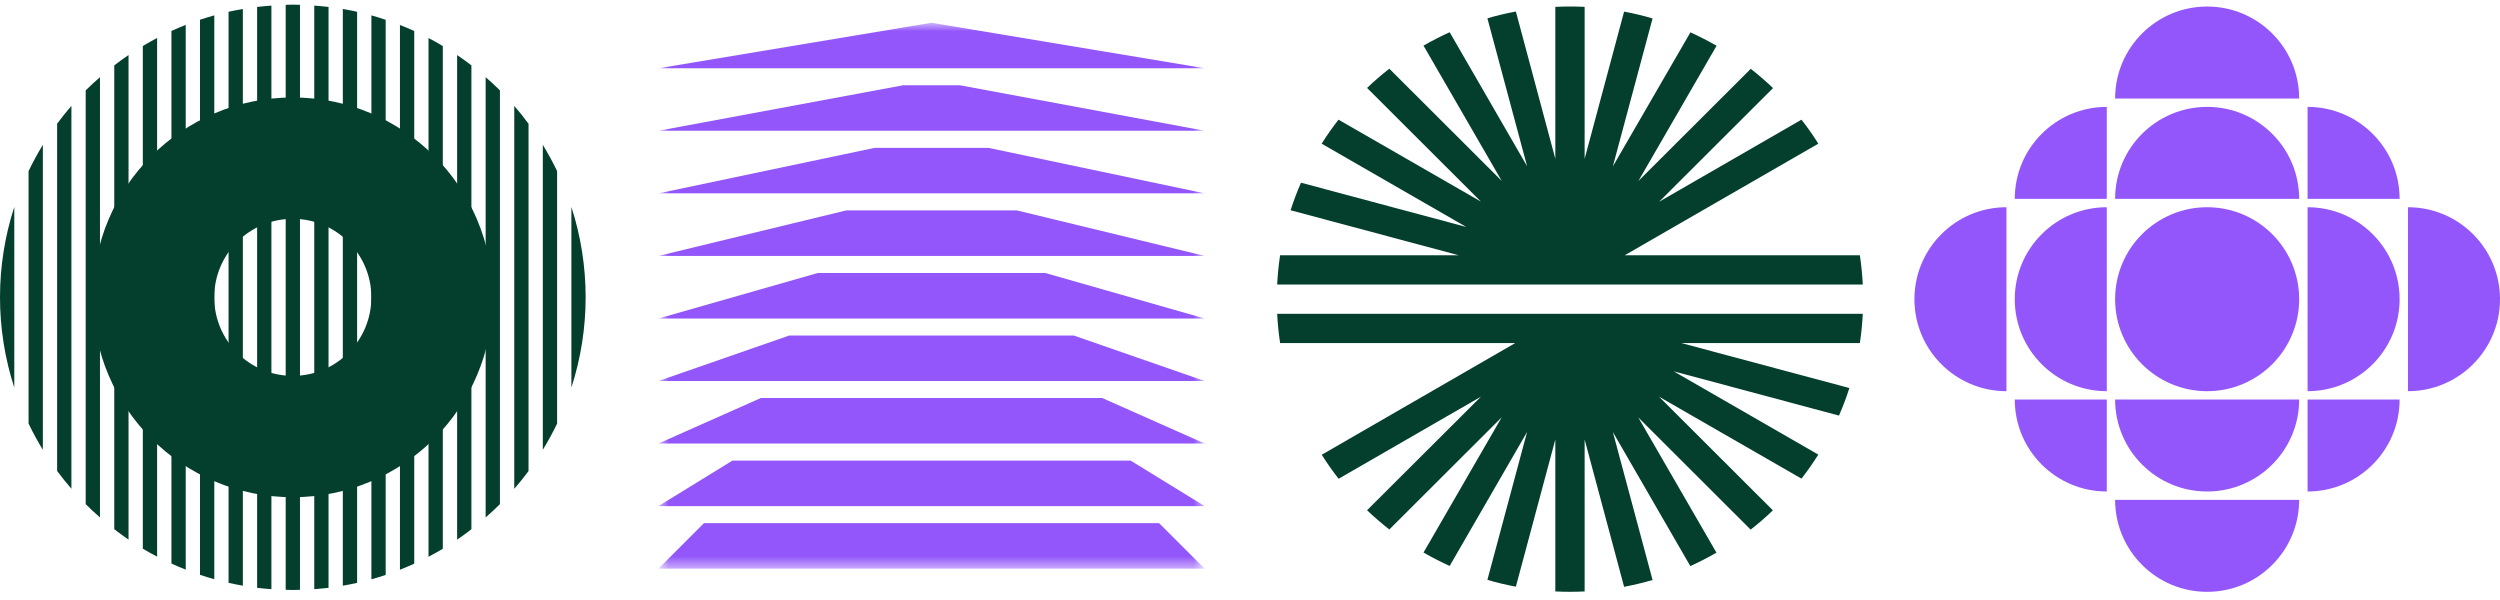 <svg width="200" height="48" viewBox="0 0 200 48" fill="none" xmlns="http://www.w3.org/2000/svg">
<path d="M116.696 20.421L103.249 16.821C103.483 16.07 103.767 15.338 104.079 14.616L117.302 18.157L105.731 11.494C106.151 10.831 106.601 10.187 107.08 9.573L118.474 16.128L109.366 7.036C109.933 6.49 110.52 5.983 111.145 5.495L120.136 14.47L113.881 3.651C114.556 3.261 115.259 2.9 115.973 2.578L122.168 13.299L118.992 1.466C119.745 1.241 120.507 1.066 121.269 0.92L124.426 12.704L124.426 0.549C124.817 0.529 125.208 0.52 125.599 0.52C125.989 0.52 126.38 0.529 126.771 0.549L126.771 12.704L129.928 0.929C130.7 1.076 131.462 1.251 132.205 1.476L129.029 13.309L135.234 2.588C135.948 2.91 136.642 3.271 137.326 3.661L131.071 14.479L140.062 5.505C140.678 5.992 141.274 6.5 141.841 7.046L132.733 16.138L144.118 9.573C144.596 10.187 145.056 10.831 145.466 11.494L129.977 20.421L148.789 20.421C148.906 21.201 148.984 21.982 149.023 22.762L102.174 22.762C102.213 21.982 102.291 21.201 102.408 20.421L116.696 20.421Z" fill="#043F2E"/>
<path d="M148.789 27.443L134.501 27.443L147.948 31.043C147.714 31.794 147.431 32.525 147.118 33.247L133.895 29.706L145.466 36.369C145.046 37.032 144.596 37.676 144.118 38.291L132.723 31.735L141.831 40.827C141.264 41.374 140.678 41.881 140.052 42.369L131.061 33.394L137.316 44.212C136.642 44.603 135.938 44.964 135.225 45.286L129.029 34.564L132.205 46.398C131.452 46.622 130.69 46.798 129.928 46.944L126.771 35.16L126.771 47.315C126.38 47.334 125.989 47.344 125.599 47.344C125.208 47.344 124.817 47.334 124.426 47.315L124.426 35.16L121.269 46.934C120.497 46.788 119.735 46.612 118.992 46.388L122.168 34.555L115.973 45.276C115.259 44.954 114.565 44.593 113.881 44.203L120.136 33.384L111.145 42.359C110.529 41.871 109.933 41.364 109.366 40.818L118.474 31.735L107.089 38.301C106.61 37.686 106.151 37.042 105.741 36.379L121.221 27.443L102.408 27.443C102.291 26.662 102.213 25.882 102.174 25.102L149.023 25.102C148.984 25.882 148.906 26.662 148.789 27.443Z" fill="#043F2E"/>
<path d="M176.571 31.295C172.506 31.295 169.209 28 169.209 23.936C169.209 19.872 172.506 16.578 176.571 16.578C180.638 16.578 183.934 19.872 183.934 23.936C183.934 28 180.638 31.295 176.571 31.295Z" fill="#9356FA"/>
<path d="M161.181 23.936C161.181 28 164.477 31.295 168.543 31.295L168.543 16.578C164.477 16.578 161.181 19.873 161.181 23.936Z" fill="#9356FA"/>
<path d="M153.154 23.936C153.154 28 156.45 31.295 160.516 31.295L160.516 16.578C156.45 16.578 153.154 19.873 153.154 23.936Z" fill="#9356FA"/>
<path d="M191.969 23.936C191.969 19.873 188.673 16.578 184.607 16.578L184.607 31.295C188.673 31.295 191.969 28 191.969 23.936Z" fill="#9356FA"/>
<path d="M200 23.936C200 19.873 196.704 16.578 192.638 16.578L192.638 31.295C196.704 31.295 200 28 200 23.936Z" fill="#9356FA"/>
<path d="M176.571 8.551C172.506 8.551 169.209 11.845 169.209 15.909L183.934 15.909C183.934 11.845 180.637 8.551 176.571 8.551Z" fill="#9356FA"/>
<path d="M176.571 0.523C172.506 0.523 169.209 3.818 169.209 7.882L183.934 7.882C183.934 3.818 180.637 0.523 176.571 0.523Z" fill="#9356FA"/>
<path d="M176.571 39.319C180.637 39.319 183.934 36.025 183.934 31.961L169.209 31.961C169.209 36.025 172.506 39.319 176.571 39.319Z" fill="#9356FA"/>
<path d="M176.571 47.347C180.637 47.347 183.934 44.052 183.934 39.988L169.209 39.988C169.209 44.052 172.506 47.347 176.571 47.347Z" fill="#9356FA"/>
<path d="M168.543 39.319L168.543 31.961L161.181 31.961C161.181 36.025 164.477 39.319 168.543 39.319Z" fill="#9356FA"/>
<path d="M161.181 15.909L168.543 15.909L168.543 8.551C164.477 8.551 161.181 11.845 161.181 15.909Z" fill="#9356FA"/>
<path d="M184.607 8.551L184.607 15.909L191.969 15.909C191.969 11.845 188.673 8.551 184.607 8.551Z" fill="#9356FA"/>
<path d="M191.969 31.961L184.607 31.961L184.607 39.319C188.673 39.319 191.969 36.025 191.969 31.961Z" fill="#9356FA"/>
<mask id="mask0_4046_1890" style="mask-type:luminance" maskUnits="userSpaceOnUse" x="52" y="1" width="45" height="45">
<path d="M96.37 45.492L52.676 45.492L52.676 1.82L96.37 1.82L96.37 45.492Z" fill="white"/>
</mask>
<g mask="url(#mask0_4046_1890)">
<path d="M92.729 41.853L56.317 41.853L52.676 45.492L96.37 45.492L92.729 41.853Z" fill="#9356FA"/>
<path d="M52.676 40.488L96.37 40.488L90.453 36.849L58.593 36.849L52.676 40.488Z" fill="#9356FA"/>
<path d="M52.676 35.48L96.37 35.48L88.177 31.841L60.868 31.841L52.676 35.48Z" fill="#9356FA"/>
<path d="M52.676 30.48L96.37 30.48L85.901 26.841L63.144 26.841L52.676 30.48Z" fill="#9356FA"/>
<path d="M52.676 25.48L96.37 25.48L83.626 21.841L65.42 21.841L52.676 25.48Z" fill="#9356FA"/>
<path d="M52.676 20.473L96.37 20.473L81.35 16.833L67.696 16.833L52.676 20.473Z" fill="#9356FA"/>
<path d="M52.676 15.469L96.37 15.469L79.074 11.829L69.971 11.829L52.676 15.469Z" fill="#9356FA"/>
<path d="M52.676 10.461L96.37 10.461L76.799 6.822L72.247 6.822L52.676 10.461Z" fill="#9356FA"/>
<path d="M52.676 5.461L96.37 5.461L74.523 1.822L52.676 5.461Z" fill="#9356FA"/>
</g>
<path d="M16 1.578L16 45.986C16.379 46.115 16.757 46.229 17.143 46.336L17.143 1.228C16.757 1.335 16.379 1.457 16 1.578Z" fill="#043F2E"/>
<path d="M11.426 3.678L11.426 43.896C11.797 44.117 12.183 44.331 12.569 44.531L12.569 3.036C12.183 3.243 11.797 3.457 11.426 3.678Z" fill="#043F2E"/>
<path d="M18.285 0.941L18.285 46.627C18.664 46.713 19.042 46.784 19.428 46.855L19.428 0.72C19.042 0.784 18.664 0.856 18.285 0.941Z" fill="#043F2E"/>
<path d="M34.281 3.043L34.281 44.539C34.667 44.339 35.053 44.125 35.424 43.904L35.424 3.686C35.053 3.457 34.667 3.243 34.281 3.043Z" fill="#043F2E"/>
<path d="M36.57 4.403L36.57 43.172C36.963 42.908 37.342 42.629 37.713 42.337L37.713 5.231C37.342 4.945 36.963 4.667 36.57 4.403Z" fill="#043F2E"/>
<path d="M9.141 5.231L9.141 42.337C9.512 42.622 9.89 42.901 10.283 43.172L10.283 4.403C9.89 4.667 9.512 4.945 9.141 5.231Z" fill="#043F2E"/>
<path d="M29.711 1.229L29.711 46.344C30.097 46.237 30.475 46.123 30.854 45.994L30.854 1.586C30.475 1.457 30.097 1.336 29.711 1.229Z" fill="#043F2E"/>
<path d="M6.855 7.23L6.855 40.331C7.22 40.702 7.605 41.052 7.998 41.395L7.998 6.174C7.605 6.516 7.22 6.866 6.855 7.23Z" fill="#043F2E"/>
<path d="M13.715 2.476L13.715 45.085C14.093 45.256 14.472 45.42 14.858 45.57L14.858 1.99C14.472 2.147 14.093 2.304 13.715 2.476Z" fill="#043F2E"/>
<path d="M20.57 0.555L20.57 47.026C20.949 47.069 21.327 47.111 21.713 47.133L21.713 0.448C21.327 0.476 20.949 0.512 20.57 0.555Z" fill="#043F2E"/>
<path d="M25.141 0.448L25.141 47.133C25.526 47.104 25.905 47.069 26.283 47.026L26.283 0.555C25.905 0.512 25.526 0.476 25.141 0.448Z" fill="#043F2E"/>
<path d="M23.427 0.371C23.234 0.371 23.048 0.378 22.855 0.385L22.855 47.185C23.048 47.192 23.234 47.199 23.427 47.199C23.62 47.199 23.805 47.192 23.998 47.185L23.998 0.385C23.805 0.378 23.62 0.371 23.427 0.371Z" fill="#043F2E"/>
<path d="M27.426 0.72L27.426 46.855C27.811 46.791 28.19 46.713 28.569 46.627L28.569 0.941C28.19 0.856 27.811 0.784 27.426 0.72Z" fill="#043F2E"/>
<path d="M31.996 1.998L31.996 45.578C32.382 45.428 32.76 45.264 33.139 45.093L33.139 2.483C32.76 2.305 32.382 2.148 31.996 1.998Z" fill="#043F2E"/>
<path d="M45.711 31.008C47.232 26.311 47.232 21.25 45.711 16.553L45.711 31.008Z" fill="#043F2E"/>
<path d="M4.57 9.894L4.57 37.677C4.935 38.17 5.313 38.641 5.713 39.098L5.713 8.467C5.313 8.931 4.935 9.402 4.57 9.894Z" fill="#043F2E"/>
<path d="M41.141 8.474L41.141 39.105C41.541 38.649 41.919 38.17 42.283 37.685L42.283 9.902C41.919 9.402 41.541 8.931 41.141 8.474Z" fill="#043F2E"/>
<path d="M1.2631e-06 23.784C8.33749e-07 26.239 0.386 28.674 1.143 31.008L1.143 16.553C0.386 18.894 1.69245e-06 21.328 1.2631e-06 23.784Z" fill="#043F2E"/>
<path d="M43.426 11.585L43.426 35.984C43.84 35.306 44.226 34.599 44.569 33.886L44.569 13.691C44.226 12.97 43.84 12.271 43.426 11.585Z" fill="#043F2E"/>
<path d="M38.852 6.174L38.852 41.395C39.244 41.052 39.63 40.702 39.994 40.331L39.994 7.23C39.63 6.866 39.244 6.516 38.852 6.174Z" fill="#043F2E"/>
<path d="M2.285 13.691L2.285 33.886C2.628 34.607 3.014 35.306 3.428 35.984L3.428 11.585C3.014 12.271 2.628 12.97 2.285 13.691Z" fill="#043F2E"/>
<path d="M23.424 7.797C14.589 7.797 7.426 14.957 7.426 23.787C7.426 32.617 14.589 39.777 23.424 39.777C32.258 39.777 39.422 32.617 39.422 23.787C39.422 14.957 32.258 7.797 23.424 7.797ZM23.424 30.069C19.953 30.069 17.139 27.256 17.139 23.787C17.139 20.318 19.953 17.506 23.424 17.506C26.895 17.506 29.709 20.318 29.709 23.787C29.709 27.256 26.895 30.069 23.424 30.069Z" fill="#043F2E"/>
</svg>
